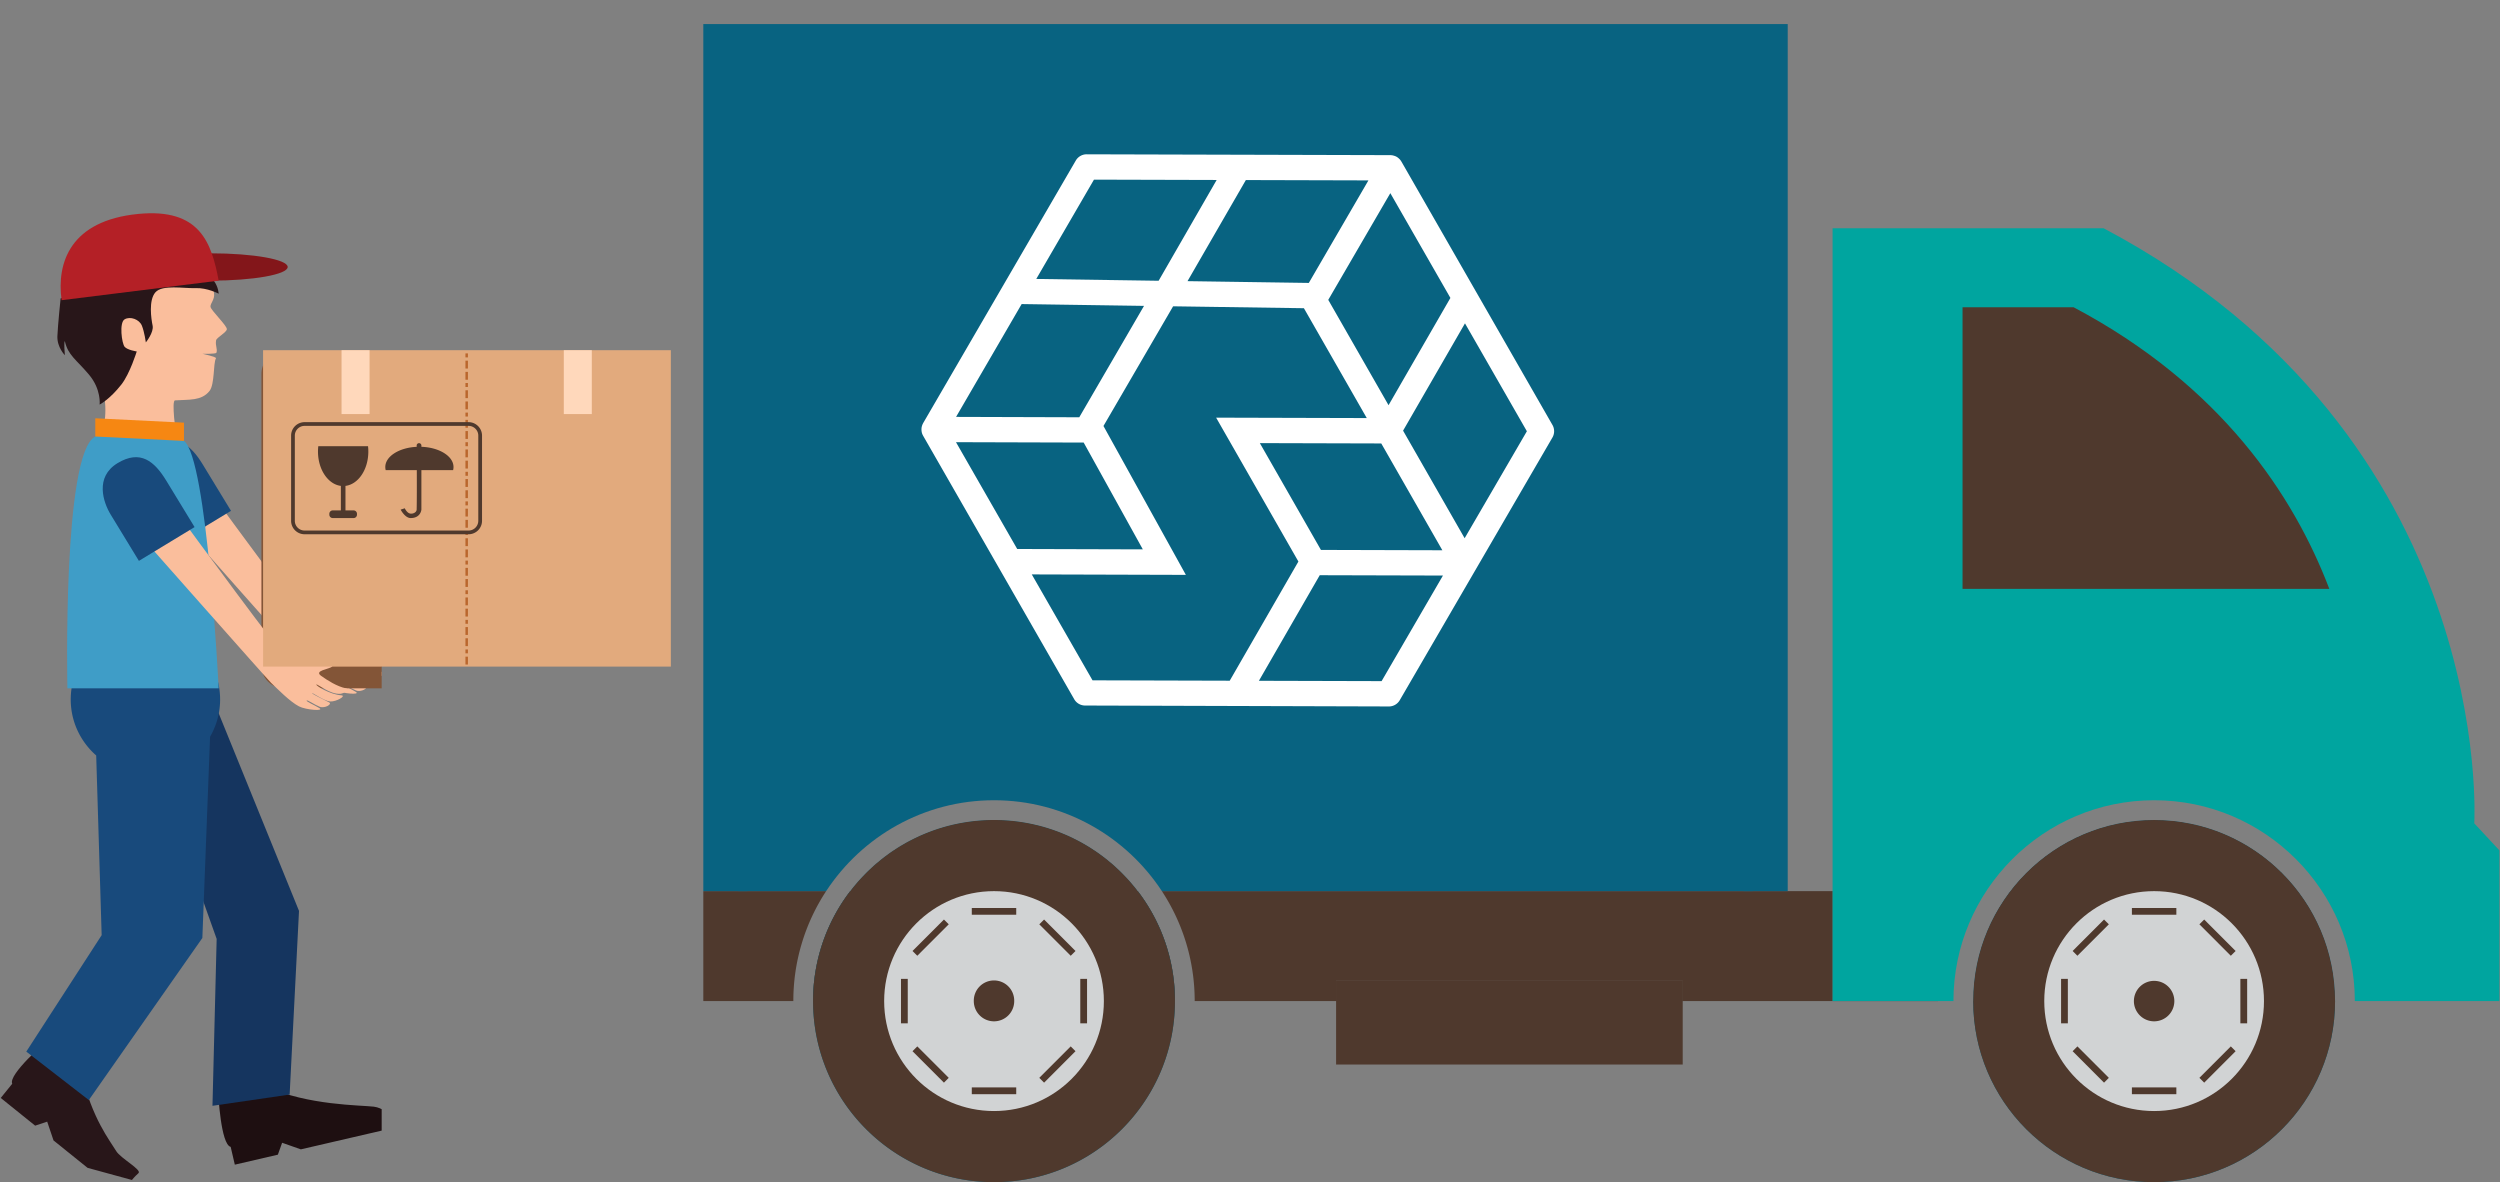 <svg xmlns="http://www.w3.org/2000/svg" xml:space="preserve" version="1.0" viewBox="75.6 69.46 573.73 271.29"><rect x="75.6" y="69.46" width="573.73" height="271.29" fill="#808080" stroke="none"/><defs><clipPath id="c"><path d="M496 121h153.324v179H496Zm0 0"/></clipPath><clipPath id="d"><path d="M237 74.965h249V274H237Zm0 0"/></clipPath><clipPath id="e"><path d="M262 257h84v83.734h-84Zm0 0"/></clipPath><clipPath id="f"><path d="M528 257h84v83.734h-84Zm0 0"/></clipPath><clipPath id="g"><path d="M114 185h49.191v44H114Zm0 0"/></clipPath><clipPath id="h"><path d="M125 318h38.191v19H125Zm0 0"/></clipPath><clipPath id="i"><path d="M75.598 308H108v32.262H75.598Zm0 0"/></clipPath><clipPath id="j"><path d="M135 150h28.191v78H135Zm0 0"/></clipPath><clipPath id="k"><path d="M140 154h23.191v69H140Zm0 0"/></clipPath><clipPath id="l"><path d="M135.973 149.824h93.582v72.617h-93.582Zm0 0"/></clipPath><clipPath id="m"><path d="M204 149.824h8V165h-8Zm0 0"/></clipPath><clipPath id="n"><path d="M153 149.824h8V165h-8Zm0 0"/></clipPath></defs><path fill="#4f392d" d="M265.195 273.965a45.87 45.87 0 0 0-7.53 25.238h-20.661v-25.238zM345.242 299.2h-83.05a41.4 41.4 0 0 1 8.53-25.231h65.989a41.35 41.35 0 0 1 8.531 25.23M496.164 273.965v25.238H461.77v-4.644h-79.547v4.644h-32.45c0-9.308-2.77-17.976-7.53-25.238z"/><path fill="#4f392d" d="M382.223 294.559h79.547v4.644h-79.547zM520.39 273.965v25.238h-24.226v-25.238z"/><path fill="#d1d3d4" d="M611.477 299.2H528.43c0-22.95 18.59-41.555 41.523-41.555 22.93 0 41.524 18.605 41.524 41.554"/><g clip-path="url(#c)"><path fill="#00a59f" d="M649.188 264.617v34.586h-33.176c0-25.418-20.66-46.094-46.059-46.094-25.394 0-46.055 20.676-46.055 46.094h-27.734v-177.36h62.2c90.374 47.891 85.062 136.567 85.062 136.567z"/></g><path fill="#4f392d" d="M525.988 139.98v64.622h84.172c-8.172-21.434-24.828-46.688-58.668-64.622z"/><path fill="#d1d3d4" d="M336.71 273.969h-65.987c7.586-9.922 19.543-16.324 32.996-16.324s25.41 6.402 32.992 16.324"/><g clip-path="url(#d)"><path fill="#086381" d="M485.867 74.984v198.98H342.242c-8.234-12.546-22.426-20.855-38.523-20.855-16.094 0-30.29 8.309-38.524 20.856h-28.191V74.985z"/></g><path fill="#086381" d="M477.848 83.004v190.96h-2.09V85.095H247.105v188.87h-2.09V83.005z"/><g clip-path="url(#e)"><path fill="#086381" d="M345.242 299.2c0 22.948-18.59 41.554-41.523 41.554s-41.528-18.606-41.528-41.555a41.4 41.4 0 0 1 8.532-25.23c7.586-9.922 19.543-16.324 32.996-16.324s25.41 6.402 32.992 16.324a41.35 41.35 0 0 1 8.531 25.23"/><path fill="#4f392d" d="M345.242 299.2c0 22.948-18.59 41.554-41.523 41.554s-41.528-18.606-41.528-41.555a41.4 41.4 0 0 1 8.532-25.23c7.586-9.922 19.543-16.324 32.996-16.324s25.41 6.402 32.992 16.324a41.35 41.35 0 0 1 8.531 25.23"/></g><path fill="#d1d3d4" d="M328.93 299.2c0 13.937-11.29 25.234-25.211 25.234-13.926 0-25.211-11.297-25.211-25.235 0-13.933 11.285-25.23 25.21-25.23 13.923 0 25.212 11.297 25.212 25.23"/><path fill="#4f392d" d="M298.617 279.39v-1.558h10.2v1.559zM285.012 287.703l7.215-7.219 1.101 1.098-7.215 7.219zM282.367 304.305v-10.207h1.555v10.207zM285.012 310.703l1.101-1.105 7.215 7.218-1.101 1.106zM298.617 320.566v-1.554h10.2v1.554zM314.11 316.816l7.21-7.218 1.102 1.105-7.211 7.219zM323.516 304.305v-10.207h1.554v10.207zM314.11 281.582l1.1-1.098 7.212 7.22-1.102 1.097zM308.355 299.2a4.64 4.64 0 0 1-4.636 4.648 4.645 4.645 0 0 1-4.64-4.649 4.639 4.639 0 1 1 9.276 0"/><g clip-path="url(#f)"><path fill="#086381" d="M611.477 299.2c0 22.948-18.594 41.554-41.524 41.554-22.933 0-41.523-18.606-41.523-41.555s18.59-41.554 41.523-41.554c22.93 0 41.524 18.605 41.524 41.554"/><path fill="#4f392d" d="M611.477 299.2c0 22.948-18.594 41.554-41.524 41.554-22.933 0-41.523-18.606-41.523-41.555s18.59-41.554 41.523-41.554c22.93 0 41.524 18.605 41.524 41.554"/></g><path fill="#d1d3d4" d="M595.164 299.2c0 13.937-11.289 25.234-25.21 25.234-13.927 0-25.212-11.297-25.212-25.235 0-13.933 11.285-25.23 25.211-25.23 13.922 0 25.211 11.297 25.211 25.23"/><path fill="#4f392d" d="M564.852 279.39v-1.558h10.203v1.559zM551.25 287.703l7.21-7.219 1.102 1.098-7.214 7.219zM548.602 304.305v-10.207h1.554v10.207zM551.25 310.703l1.098-1.105 7.215 7.218-1.102 1.106zM564.852 320.566v-1.554h10.203v1.554zM580.344 316.816l7.21-7.218 1.102 1.105-7.21 7.219zM589.746 304.305v-10.207h1.559v10.207zM580.344 281.582l1.101-1.098 7.211 7.22-1.101 1.097zM574.594 299.2a4.645 4.645 0 0 1-4.64 4.648 4.645 4.645 0 0 1-4.641-4.649 4.64 4.64 0 0 1 4.64-4.64 4.64 4.64 0 0 1 4.64 4.64M461.77 294.559v19.203h-79.547v-19.203z"/><g clip-path="url(#g)"><path fill="#fabe9c" d="M159.48 226.91c-1.312-.625-3.976-1.957-3.906-2.11.074-.152 2.785 1.81 4.145 1.91 1.39.106 3.844-1.32 2.562-1.41-2.61-.175-5.847-2.206-5.726-2.476.12-.27 3.136 2.34 5.53 2.13.872-.083 2.18-1.071 1.25-1.259-2.003-.402-4.26-1.847-5.667-2.851-1.762-1.254 1.906-1.524 2.484-2.133.801-.848.075-2.219-.957-2.082-1.215.156-3.93-.066-5.59-.055-1.87.016-2.351.863-3.273.863-.789 0-24.148-31.94-24.148-31.94l-12.098.784s31.32 35.438 32.086 36.156c1.34 1.258 4.289 4.31 6.406 5.399 1.617.832 5.863 1.137 4.695.406-1.171-.726-3.062-1.508-2.933-1.742.125-.234 1.664.879 2.941 1.406 1.2.496 3.024-.601 2.2-.996"/></g><path fill="#184a7c" d="m128.613 186.691-6.476-10.629c-2.73-4.484-5.969-7.218-11.211-4.035-5.242 3.18-3.281 8.977-1.563 11.79l6.473 10.628z"/><g clip-path="url(#h)"><path fill="#1e0f11" d="m165.527 328.387-20.882 4.84-4.301-1.512-.977 2.734-9.879 2.293-.949-4.082c-2.285-.547-2.848-12.238-2.848-12.238s5.625-4.055 10.926-1.64c9.64 4.394 21.836 4.288 24.781 4.652 1.907.234 3.743 1.671 3.817 2.808.086 1.301.312 2.145.312 2.145"/></g><path fill="#15355f" d="M109.898 224.684c-8.503 2.964-12.98 12.246-10.011 20.73 1.613 4.598 5.09 8.004 14.195 8l11.238 31.516-.96 38.304 17.71-2.578 2.149-42.152-18.942-46.598c.414-5.691-6.882-10.187-15.379-7.222"/><g clip-path="url(#i)"><path fill="#281619" d="m105.879 340.258-10.18-2.785-7.816-6.29-1.453-4.312-2.766.918-7.894-6.355 2.636-3.262c-.976-2.129 7.903-9.777 7.903-9.777s6.664 1.921 8.023 7.578c2.473 10.285 6.414 15.125 7.941 17.66.989 1.644 5.957 4.297 5.106 5.058-.973.868-1.5 1.567-1.5 1.567"/></g><path fill="#184a7c" d="M126.113 229.988c0-9.449-7.675-17.105-17.14-17.105s-17.141 7.656-17.141 17.105c0 5.125 2.27 9.707 5.844 12.844l1.254 41.238-17.297 26.727 14.351 11.117 26.055-37.195 1.77-46.188a16.94 16.94 0 0 0 2.304-8.543"/><path fill="#3f9dc7" d="M97.469 169.637c7.586-3.813 14.996-2.95 20.351 1.008 5.36 3.957 7.961 56.777 7.961 56.777h-34.71s-1.188-53.969 6.398-57.785"/><path fill="#fabe9c" d="M127.66 144.988c0 .719-2.355 1.95-2.465 2.563-.234 1.3.38 1.953.07 2.855-.113.324-3.214.246-3.214.246s3.297.696 3.11 1.036c-.657 1.171-.255 5.968-1.493 7.515-1.844 2.293-4.695 1.918-7.902 2.14-.864.063.222 7.716.222 7.716l-16.828-.766s1.61-5.023-.324-10.477c-2.453-6.953-8.352-6.843-8.352-17.425 0-11.97 6.602-20.305 16.809-20.305 8.828 0 16.18 6.945 17.437 16.738.176 1.39-.898 2.274-.824 3.031.082.81 3.754 4.293 3.754 5.133"/><g clip-path="url(#j)"><path fill="#835537" d="M213.117 222.2a5.23 5.23 0 0 1-5.238 5.222h-67.05a5.227 5.227 0 0 1-5.235-5.223v-66.922a5.23 5.23 0 0 1 5.234-5.222h67.05c2.895 0 5.24 2.34 5.24 5.222z"/></g><g clip-path="url(#k)"><path fill="#8b5a3b" d="M208.227 217.98a4.57 4.57 0 0 1-4.575 4.563H145.06a4.57 4.57 0 0 1-4.575-4.563V159.5a4.57 4.57 0 0 1 4.575-4.566h58.593a4.574 4.574 0 0 1 4.575 4.566z"/></g><path fill="#281619" d="M108.16 144.191c-.59-1.449-2.676-2.199-3.96-1.449-1.29.746-.645 5.559 0 6.305.64.75 2.78 1.07 2.78 1.07s-1.57 5.098-3.527 7.59c-2.683 3.426-4.988 4.602-4.988 4.602s.426-3.477-2.465-6.899-4.805-4.437-5.516-7.644c-.277.078 0 3.207 0 3.207s-1.82-1.817-1.714-4.383c.105-2.567.742-8.66.742-8.66s18.113-4.598 22.183-4.918 12.059-.383 13.047.984 1.04 2.863 1.04 2.863-2.622-1.386-5.302-1.28-7.609-.856-9.21.96c-1.61 1.816-.97 6.11-.645 7.652.316 1.543-1.555 3.844-1.555 3.844s-.324-2.394-.91-3.844"/><path fill="#83161a" d="M141.621 130.73c0-1.734-7.93-3.136-17.715-3.136-9.781 0-17.707 1.402-17.707 3.136 0 1.73 7.926 3.137 17.707 3.137 9.785 0 17.715-1.406 17.715-3.137"/><path fill="#b42026" d="M125.781 133.867c-1.633-8.71-4.3-16.703-18.488-15.308-15.523 1.527-18.738 11.136-17.559 19.796z"/><path fill="#f68712" d="m117.82 170.645-20.351-1.008v-4.188l20.351 1.008z"/><path fill="#fabe9c" d="M151.121 230.64c-1.312-.628-3.976-1.96-3.902-2.109.07-.152 2.781 1.809 4.144 1.91 1.387.106 3.84-1.324 2.559-1.41-2.606-.18-5.848-2.207-5.723-2.476.117-.274 3.137 2.34 5.528 2.125.87-.078 2.18-1.07 1.25-1.258-2-.399-4.262-1.844-5.668-2.848-1.766-1.254 1.902-1.523 2.484-2.133.8-.847.078-2.218-.957-2.082-1.215.157-3.93-.062-5.594-.054-1.87.015-2.344.863-3.27.863-.788-.004-24.152-31.941-24.152-31.941l-12.093.785s31.32 35.437 32.085 36.152c1.34 1.258 4.293 4.313 6.407 5.402 1.617.832 5.863 1.137 4.695.407-1.176-.727-3.062-1.508-2.934-1.743.125-.238 1.665.88 2.942 1.407 1.2.496 3.02-.606 2.2-.996"/><path fill="#184a7c" d="m120.254 190.422-6.477-10.625c-2.734-4.488-5.968-7.223-11.21-4.043-5.243 3.184-3.282 8.98-1.567 11.797l6.477 10.625z"/><g clip-path="url(#l)"><path fill="#e2aa7d" d="M229.559 222.438h-93.582v-72.614h93.582z"/></g><path fill="#ba662d" d="M182.414 151.473h.285v-.907h-.285zM182.988 151.473v-.907h-.289v.907zM182.988 154.035v-1.812h-.289v1.812zM182.414 154.035h.285v-1.812h-.285zM182.414 156.605h.285v-1.808h-.285zM182.988 156.605v-1.808h-.289v1.808zM182.414 158.266h.285v-.907h-.285zM182.988 158.266v-.907h-.289v.907zM182.414 160.828h.285v-1.808h-.285zM182.988 160.828v-1.808h-.289v1.808zM182.988 163.398v-1.808h-.289v1.808zM182.414 163.398h.285v-1.808h-.285zM182.988 165.059v-.907h-.289v.907zM182.414 165.059h.285v-.907h-.285zM182.988 167.621v-1.809h-.289v1.81zM182.414 167.621h.285v-1.809h-.285zM182.988 170.191v-1.808h-.289v1.808zM182.414 170.191h.285v-1.808h-.285zM182.988 171.852v-.907h-.289v.907zM182.414 171.852h.285v-.907h-.285zM182.988 174.414v-1.809h-.289v1.81zM182.414 174.414h.285v-1.809h-.285zM182.988 176.984v-1.808h-.289v1.808zM182.414 176.984h.285v-1.808h-.285zM182.414 178.645h.285v-.907h-.285zM182.988 178.645v-.907h-.289v.907zM182.988 181.207v-1.809h-.289v1.809zM182.414 181.207h.285v-1.809h-.285zM182.988 183.781v-1.812h-.289v1.812zM182.414 183.781h.285v-1.812h-.285zM182.988 185.438v-.907h-.289v.906zM182.414 185.438h.285v-.907h-.285zM182.988 188v-1.809h-.289V188zM182.414 188h.285v-1.809h-.285zM182.414 190.574h.285v-1.812h-.285zM182.988 190.574v-1.812h-.289v1.812zM182.414 192.23h.285v-.902h-.285zM182.988 192.23v-.902h-.289v.902zM182.988 194.793v-1.809h-.289v1.809zM182.414 194.793h.285v-1.809h-.285zM182.988 197.367v-1.808h-.289v1.808zM182.414 197.367h.285v-1.808h-.285zM182.414 199.023h.285v-.902h-.285zM182.988 199.023v-.902h-.289v.902zM182.988 201.586v-1.809h-.289v1.809zM182.414 201.586h.285v-1.809h-.285zM182.414 204.16h.285v-1.808h-.285zM182.988 204.16v-1.808h-.289v1.808zM182.414 205.816h.285v-.902h-.285zM182.988 205.816v-.902h-.289v.902zM182.988 208.379v-1.809h-.289v1.809zM182.414 208.379h.285v-1.809h-.285zM182.414 210.953h.285v-1.808h-.285zM182.988 210.953v-1.808h-.289v1.808zM182.988 212.61v-.903h-.289v.902zM182.414 212.61h.285v-.903h-.285zM182.988 215.176v-1.813h-.289v1.813zM182.414 215.176h.285v-1.813h-.285zM182.414 217.746h.285v-1.809h-.285zM182.988 217.746v-1.809h-.289v1.81zM182.414 219.402h.285v-.902h-.285zM182.988 219.402v-.902h-.289v.902zM182.414 221.969h.285v-1.813h-.285zM182.988 221.969v-1.813h-.289v1.813z"/><path fill="#4f392d" d="M185.363 188.98a2.237 2.237 0 0 1-2.238 2.235H145.5c-1.234 0-2.238-1-2.238-2.235v-19.554c0-1.23 1.004-2.23 2.238-2.23h37.625c1.234 0 2.238 1 2.238 2.23Zm-2.238-22.64H145.5a3.09 3.09 0 0 0-3.094 3.086v19.554a3.09 3.09 0 0 0 3.094 3.09h37.625a3.096 3.096 0 0 0 3.098-3.09v-19.554a3.095 3.095 0 0 0-3.098-3.086"/><path fill="#4f392d" d="M148.645 171.855c-.043.403-.07.817-.07 1.235 0 4.125 2.308 7.512 5.25 7.879v5.625h-1.864a.78.78 0 0 0-.781.777v.203c0 .43.347.778.78.778h4.786c.43 0 .777-.348.777-.778v-.203a.777.777 0 0 0-.777-.777h-1.863v-5.625c2.941-.367 5.246-3.754 5.246-7.88q0-.627-.07-1.234zM172.309 171.996v-.289a.545.545 0 0 0-1.09 0s0 .106.004.297c-4.032.191-7.2 2.191-7.2 4.633q0 .37.094.722h7.137c.012 3.301.016 7.172-.035 9.055-.012.492-.59.961-1.356.922-.851-.047-1.367-1.227-1.367-1.227l-.953.305s.988 1.938 2.305 1.938c2.293 0 2.46-1.891 2.46-1.938v-9.055h7.274a2.8 2.8 0 0 0 .094-.722c0-2.477-3.258-4.5-7.367-4.64"/><g clip-path="url(#m)"><path fill="#ffd8bb" d="M211.414 164.484h-6.426v-14.66h6.426z"/></g><g clip-path="url(#n)"><path fill="#ffd8bb" d="M160.414 164.484h-6.43v-14.66h6.43z"/></g><path d="m431.879 166.99-17.55-30.599-17.122-29.859c-.059-.087-.117-.175-.175-.252l-.03-.059c-.097-.126-.223-.243-.34-.36a1 1 0 0 0-.097-.087 3 3 0 0 0-.418-.311 3 3 0 0 0-.467-.214c-.048-.01-.087-.03-.136-.039a4 4 0 0 0-.476-.117c-.03 0-.059 0-.088-.01-.097-.01-.184-.019-.291-.019l-69.694-.194a2.88 2.88 0 0 0-2.518 1.448l-35.022 60.243-.146.292c0 .01-.01.029-.01.039a3 3 0 0 0-.155.476l-.03.117q-.087.525 0 1.05c.01.039.01.078.02.116.039.166.088.331.146.477.01.02.02.03.029.049.039.097.088.184.136.281l34.672 60.457a2.88 2.88 0 0 0 2.508 1.459l34.837.107h.02l34.837.107a2.88 2.88 0 0 0 2.519-1.45l35.021-60.252a2.89 2.89 0 0 0 .02-2.897zm-23.423-29.16-14.195 24.619-13.836-24.172 14.244-24.491zm-1.847 57.91-27.866-.078-14.02-24.512 27.866.078zm-16.966-84.881-13.68 23.53-27.837-.409 13.388-23.199zm-62.985-.175 28.157.078-13.32 23.13-28.08-.418zm-16.597 28.556 28.08.418-14.857 25.562-28.274-.088zm-15.07 31.697 29.304.087 13.573 24.511-28.828-.087zm62.82 54.74-31.484-.088-13.942-24.307 35.362.107-18.911-34.167 15.984-27.467 30.015.438 14.428 25.211-34.574-.097 18.882 33.019zm34.855.096-28.157-.077 13.962-24.23 28.274.078zm19.057-32.795-14.127-24.686 14.205-24.628 14.205 24.764z" style="fill:#fff;stroke-width:.097"/></svg>